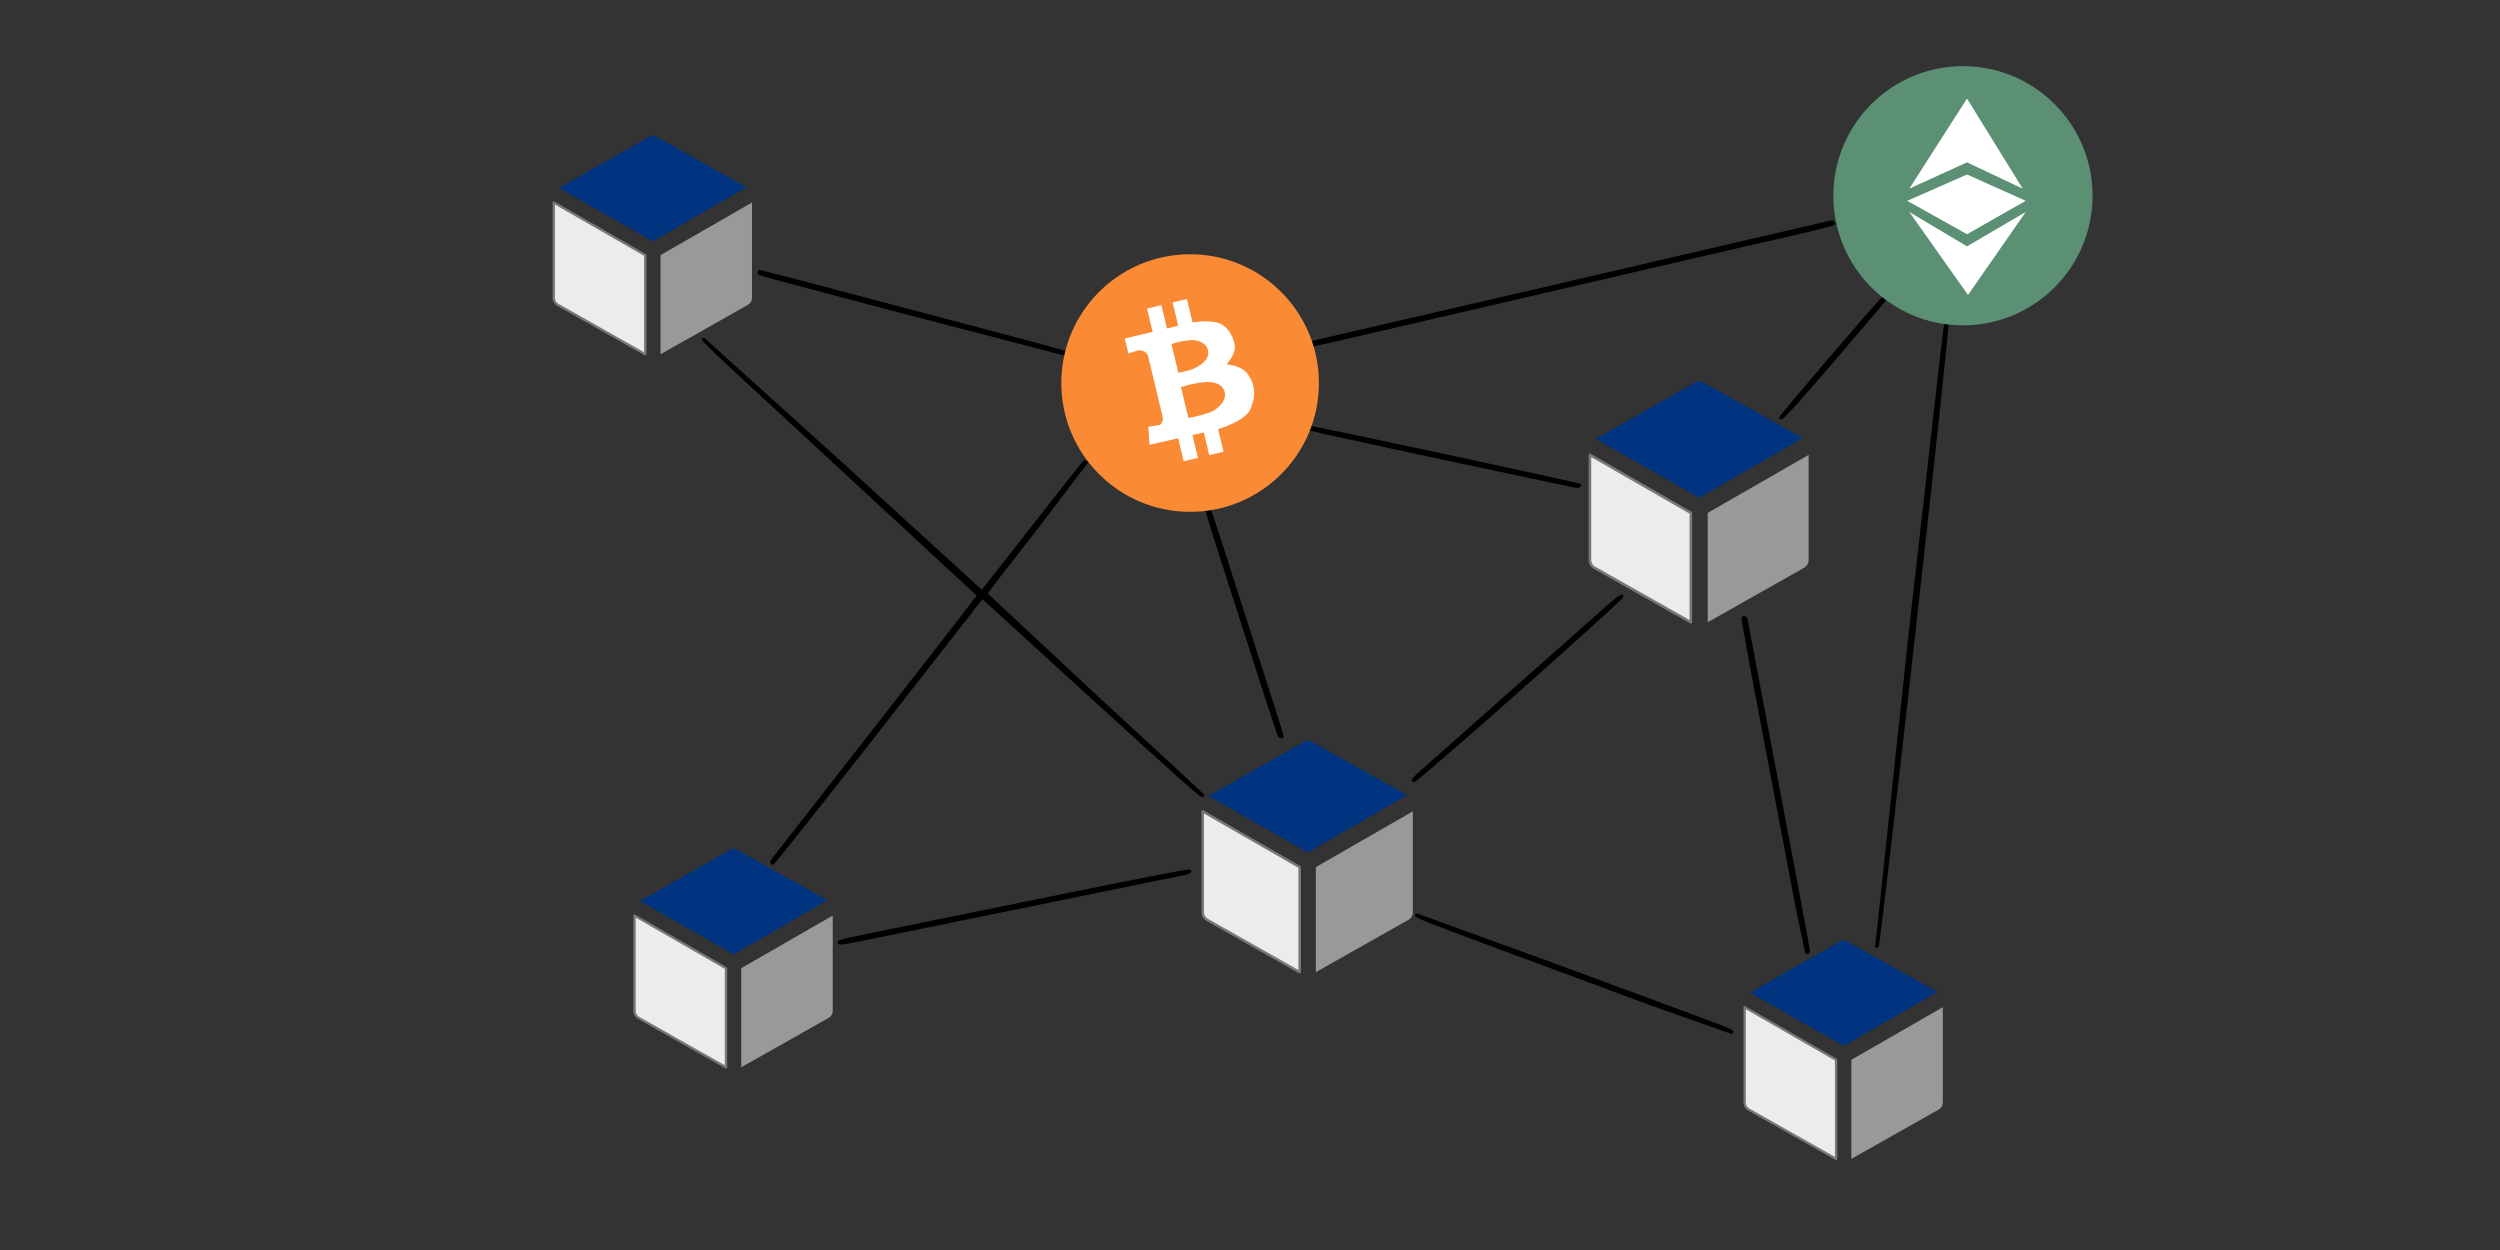 <svg xmlns="http://www.w3.org/2000/svg" fill-rule="evenodd" stroke-linecap="round" stroke-linejoin="round" viewBox="0 0 400 200" xmlns:v="https://vecta.io/nano"><rect x="0" y="0" width="400" height="200" fill="#333333" stroke="none"/><style><![CDATA[.C{fill:#003380}.D{fill:#ececec}.E{stroke:#787878}.F{stroke-width:.378}]]></style><path d="M289.41 36.096l-14.49 3.355-13.031 3.036-18.768 4.367-22.561 5.219-9.199 2.13c-3.209.746-3.773 1.012-3.268 1.474.233.213-.039.284 12.389-2.61l16.532-3.835 12.234-2.84 11.378-2.645 15.754-3.657 12.058-2.77c2.626-.604 4.882-1.207 5.037-1.331.233-.195.233-.284.019-.497-.292-.337.194-.408-4.084.604zm-168.18 7.385c-.058.142-.039.337.058.426s1.225.426 2.509.781l7.682 2.042 10.697 2.84 28.396 7.385c.117-.071.195-.249.195-.444 0-.355.331-.266-7.974-2.468l-35.184-9.32-5.99-1.527c-.156 0-.311.124-.389.284zm179.69 4.279c-.72.586-16.24 18.729-16.259 19.013-.019.195.136.302.408.302.331 0 2.237-2.095 8.596-9.48l8.188-9.604c0-.071-.117-.231-.272-.337-.195-.16-.35-.124-.661.107zm10.15 3.994c-.078.107-2.645 22.528-5.718 49.832l-5.329 49.904c.233.231.311.231.545 0 .389-.391 11.494-99.381 11.183-99.718-.272-.284-.506-.302-.681-.018zm-198.79 2.557c-.078.213 3.306 3.426 12.409 11.77l31.566 29.204c-.019.124-7.332 9.551-16.26 20.984l-16.551 21.197c-.35.497-.175.959.311.852.175-.018 7.76-9.587 16.882-21.25l16.551-21.197 17.465 15.942c15.345 14.007 17.524 15.924 17.796 15.711.156-.124.272-.284.253-.355-.039-.071-7.838-7.314-17.368-16.066l-17.29-16.137c.019-.107 3.618-4.793 8.032-10.421l7.994-10.51c0-.302-.428-.497-.72-.337-.097.071-3.793 4.74-8.208 10.403l-8.052 10.261-22.094-20.167-22.347-20.167c-.136 0-.292.124-.37.284zm96.3 13.936c-.058.107 0 .302.136.426.214.178 15.657 3.533 42.671 9.231 1.011.231 1.206.213 1.459 0 .214-.195.214-.32.039-.479-.233-.213-42.963-9.374-43.741-9.374-.233 0-.486.089-.564.195zm-15.7 12.533c-.272.249-.078 1.012 1.984 7.403l8.11 25.227 1.439 4.296c.214.462.972.568.972.124 0-.16-.836-2.894-1.867-6.071l-3.773-11.752-3.987-12.427c-2.217-6.906-2.373-7.261-2.879-6.799zm64.08 16.244l-15.793 13.972-14.451 12.818c-.972.888-1.089 1.314-.389 1.314.545 0 33.414-29.133 33.414-29.612 0-.763-.583-.444-2.781 1.509zm21.69 1.793c-.058.124.681 4.296 1.614 9.267l7.002 36.926 1.575 7.474c.272.32.759.107.759-.32 0-.195-.934-5.237-2.062-11.202l-2.995-15.836-4.959-26.15c-.117-.426-.759-.55-.934-.16zM165.03 144.05l-28.007 5.716c-2.353.479-2.937.657-2.976.923-.136.55.311.568 2.353.16l27.365-5.574 26.12-5.344c.72-.178.914-.497.486-.817-.175-.124-8.071 1.42-25.342 4.935zm61.4 2.49c.058.32 1.887 1.047 12.02 4.811l25.148 9.32 13.478 4.775c.175-.053.272-.249.233-.408-.078-.355-.156-.391-13.187-5.202l-13.906-5.148-23.436-8.521c-.311 0-.408.089-.35.373z"/><g transform="matrix(.161 0 0 .161 169.81 40.679)"><circle cx="128" cy="128" r="128" fill="#fa8a34"/><path d="M188.1 153.45c-4.67 12.309-32.28 20.379-32.28 20.379l5.38 22.428-14.21 3.4-5.41-22.585-11.24 2.563 5.44 22.708-14.21 3.4-5.48-22.865-28.48 6.493-1.13-17.911s5.18-.648 9.9-1.581 4.82-6.292 4.19-8.909l-14.15-59.061c-1.3-5.42-6.97-6.829-9.44-6.434S66.69 98.73 66.69 98.73l-3.58-14.952 27.66-6.626-5.55-23.176 14.2-3.4 5.55 23.176 11.22-2.686-5.55-23.176 14.2-3.4 5.59 23.311c6.37-1.033 18.66-2.112 26.25.684 9.1 3.353 15.14 14.553 15.8 23.091s-8.38 17.817-8.38 17.817 14.2.988 20.24 8.591c12.28 15.445 5.85 29.935 3.76 35.466zm-78.62-64.174l6.81 28.41s12.27-1.557 19.83-6.33 10.78-9.509 9.66-15.754c-1.19-6.631-8.99-10.52-16.68-10.234-6.688.396-13.29 1.711-19.62 3.908zm9.46 42.794l7.35 30.652s19.47-3.676 25.8-7.763 13.55-11.94 9.34-20.419-15.95-8.035-23.8-6.947a145.29 145.29 0 0 0-18.69 4.477z" fill="#fff"/></g><g transform="matrix(.162 0 0 .162 240.94 19.811)"><circle cx="451.44" cy="71.041" r="128" fill="#5b9074"/><path d="m455.44-24.959-57 89 57-26 55 26zm0 75-59 26 59 33 58-33zm0 71 58-34-57 82-58-82z" fill="#fff"/></g><path d="M294.996 167.366L310 158.705l-14.394-8.051a1.11 1.11 0 0 0-1.22 0l-14.394 8.173z" class="C"/><path d="M293.776 169.566l-14.638-8.417v15.248c0 .488.244.854.61 1.098l14.028 7.929z" class="D E F"/><path d="M296.216 169.566v15.858l14.028-7.929c.366-.244.61-.61.61-1.098v-15.248z" fill="#999"/><path d="M271.887 79.636l16.554-9.556-15.881-8.883c-.404-.269-.942-.269-1.346 0l-15.881 9.017z" class="C"/><path d="M270.541 82.064l-16.15-9.287V89.6c0 .538.269.942.673 1.211l15.477 8.748z" stroke-width=".417" class="D E"/><path d="M273.233 82.064V99.56l15.477-8.748c.404-.269.673-.673.673-1.211V72.777z" fill="#999"/><path d="M209.243 136.407l15.901-9.179-15.255-8.533c-.388-.259-.905-.259-1.293 0l-15.255 8.662z" class="C"/><path d="M207.95 138.738l-15.513-8.92v16.16c0 .517.259.905.646 1.164l14.867 8.403z" stroke-width=".401" class="D E"/><path d="M210.536 138.738v16.806l14.867-8.403c.388-.259.646-.646.646-1.164v-16.16z" fill="#999"/><path d="M117.38 152.707l15.004-8.661-14.394-8.051a1.11 1.11 0 0 0-1.22 0l-14.394 8.173z" class="C"/><path d="M116.16 154.907l-14.638-8.417v15.248c0 .488.244.854.61 1.098l14.028 7.929z" class="D E F"/><path d="M118.6 154.907v15.858l14.028-7.929c.366-.244.61-.61.61-1.098V146.49z" fill="#999"/><path d="M104.46 38.62l15.004-8.661-14.394-8.051a1.11 1.11 0 0 0-1.22 0l-14.394 8.173z" class="C"/><path d="M103.24 40.82l-14.638-8.417v15.248c0 .488.244.854.61 1.098l14.028 7.929z" class="D E F"/><path d="M105.68 40.82v15.858l14.028-7.929c.366-.244.61-.61.61-1.098V32.403z" fill="#999"/></svg>